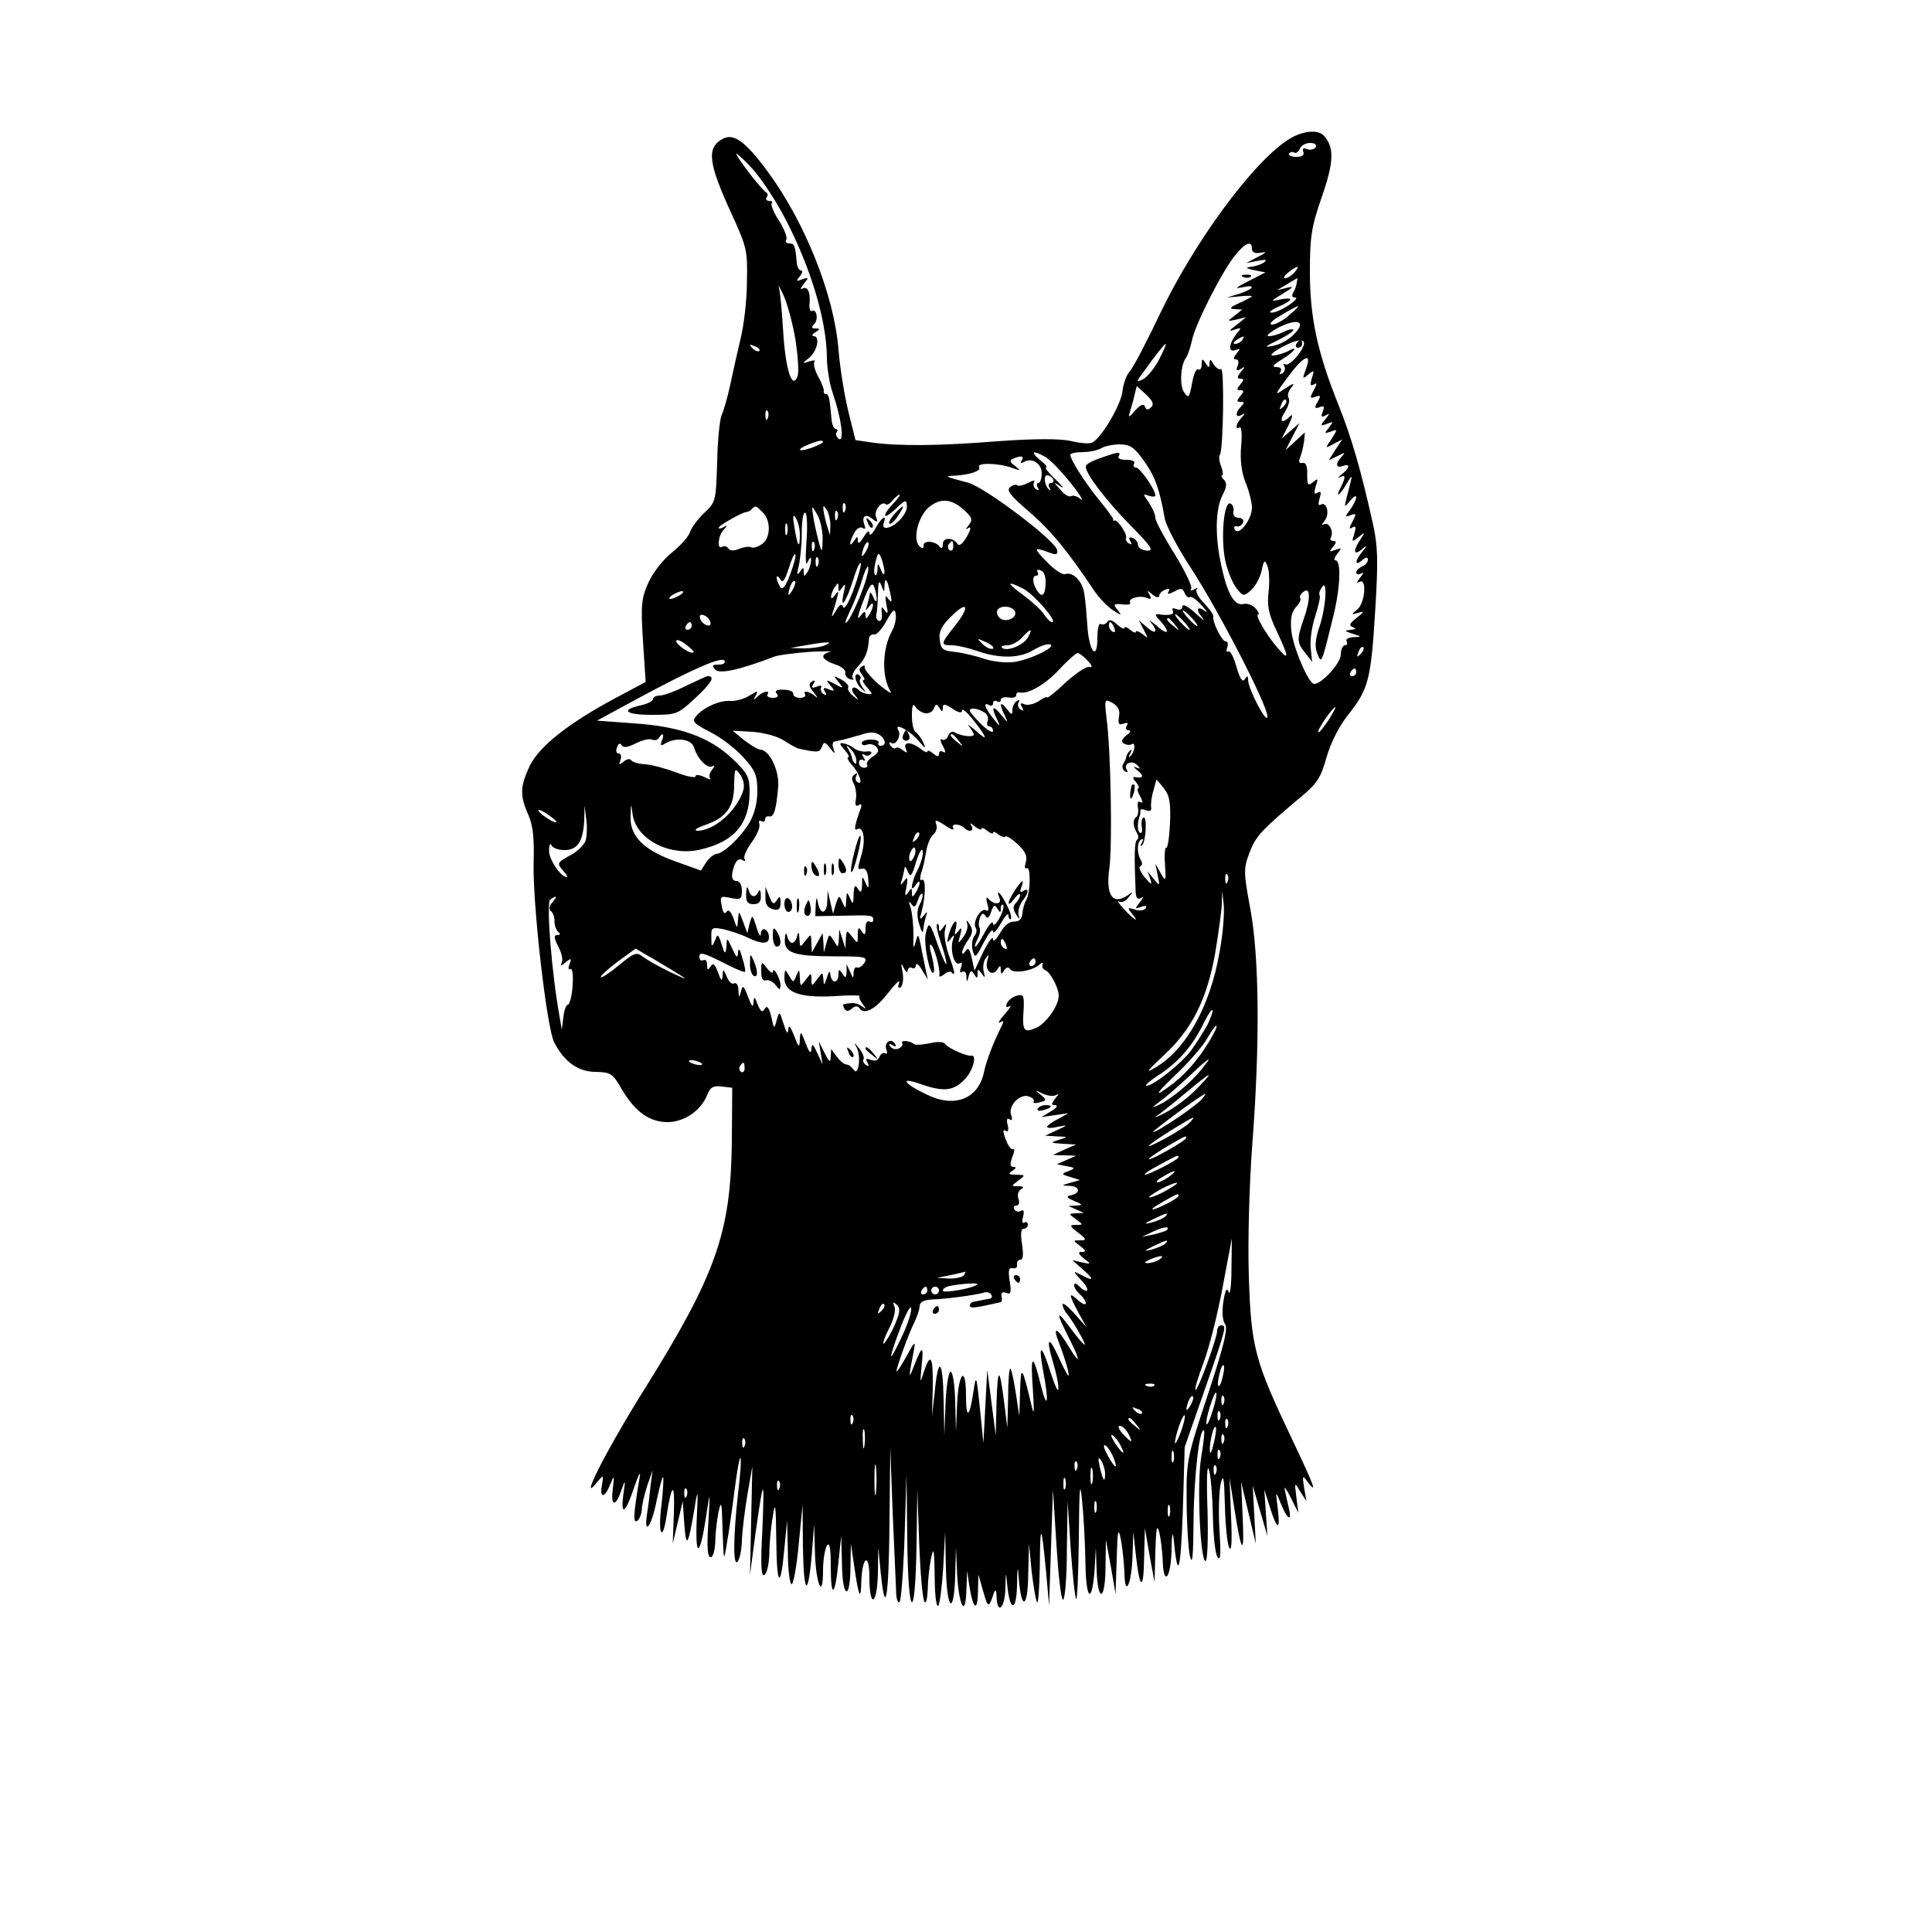 <?xml version="1.0" standalone="no"?>
<!DOCTYPE svg PUBLIC "-//W3C//DTD SVG 20010904//EN"
 "http://www.w3.org/TR/2001/REC-SVG-20010904/DTD/svg10.dtd">
<svg version="1.0" xmlns="http://www.w3.org/2000/svg"
 width="500pt" height="500pt" viewBox="0 0 500 500"
 preserveAspectRatio="xMidYMid meet">

<g transform="translate(0,500) scale(0.1,-0.1)"
fill="#000000" stroke="none">
<path d="M3330 4636 c-92 -62 -239 -263 -327 -446 -35 -74 -71 -143 -80 -152
-8 -9 -16 -32 -18 -50 -3 -35 -57 -126 -80 -134 -6 -3 -31 -1 -55 5 -28 6 -93
6 -189 -1 -151 -12 -256 -13 -326 -3 l-41 6 -18 72 c-10 40 -22 113 -26 162
-11 141 -87 331 -184 462 -56 76 -87 99 -115 84 -43 -23 -39 -61 23 -196 39
-85 41 -95 39 -175 0 -47 -8 -112 -16 -145 -8 -33 -20 -87 -27 -120 -7 -33
-17 -68 -22 -78 -5 -10 -11 -65 -12 -123 -3 -100 -4 -104 -33 -131 -17 -16
-33 -38 -37 -49 -3 -12 -25 -36 -47 -54 -23 -18 -50 -53 -61 -78 -18 -40 -20
-58 -14 -151 l7 -106 -79 -42 c-121 -65 -196 -124 -221 -175 -25 -53 -26 -77
-4 -126 12 -27 16 -61 14 -122 -3 -109 34 -430 53 -467 26 -51 62 -77 108 -77
38 -1 44 -4 67 -45 36 -60 73 -86 122 -85 43 2 84 31 100 72 7 18 15 23 37 20
l27 -3 -1 -140 c-3 -235 -40 -342 -226 -640 -99 -158 -174 -306 -122 -240 16
19 16 19 12 -8 -7 -35 7 -35 21 1 11 26 11 25 7 -11 -6 -46 7 -48 22 -4 11 30
11 30 5 -13 -7 -56 6 -46 29 23 10 29 16 41 14 27 -17 -99 -18 -123 -7 -116 6
4 11 17 12 29 0 12 7 40 14 62 l14 40 -5 -37 c-2 -21 -6 -54 -9 -73 -10 -63
11 -37 24 30 8 37 15 64 17 62 2 -2 0 -34 -4 -71 -10 -75 2 -101 13 -30 13 86
22 91 19 9 l-3 -80 13 55 13 55 4 -60 c5 -65 10 -56 27 45 8 50 9 46 5 -35 -4
-101 9 -94 25 15 10 64 10 63 5 -23 -4 -61 -2 -87 6 -87 6 0 11 16 12 38 0 20
4 55 8 77 8 35 9 29 11 -45 3 -82 3 -84 11 -35 5 28 14 90 20 138 6 48 13 86
15 84 3 -2 0 -44 -6 -93 -13 -116 -13 -194 0 -174 5 8 10 33 10 55 1 22 7 74
14 115 l13 75 -3 -140 -3 -140 14 105 c21 150 24 152 18 11 -5 -92 -3 -122 5
-117 7 4 12 28 13 54 0 26 4 70 9 97 6 42 8 32 9 -59 1 -122 11 -133 21 -23
l7 72 2 -82 c0 -46 5 -83 10 -83 4 0 13 46 18 103 l10 102 1 -109 c2 -124 13
-133 23 -18 l6 77 2 -70 c2 -84 21 -128 21 -50 0 28 5 57 10 65 7 10 10 -6 10
-54 0 -85 11 -79 20 12 l7 67 2 -72 c1 -89 21 -98 22 -10 l1 62 9 -60 c11 -77
17 -90 18 -40 2 67 21 79 21 13 0 -82 20 -73 22 10 l1 67 6 -62 c12 -122 21
-73 23 123 l2 199 6 -165 c4 -91 8 -183 9 -204 0 -22 4 -36 9 -32 4 4 10 80
13 169 l5 162 2 -168 c2 -210 21 -221 24 -14 l2 142 5 -142 c3 -78 9 -145 14
-149 4 -4 7 10 8 32 0 21 4 57 8 79 7 34 9 28 10 -44 0 -46 4 -81 9 -77 4 4
10 49 13 99 l5 92 2 -92 c2 -111 21 -127 24 -20 l2 72 3 -70 c5 -83 22 -113
24 -40 l2 50 6 -42 c10 -59 21 -65 22 -12 l1 44 13 -45 c12 -43 14 -43 28 0 3
8 6 3 6 -12 2 -48 21 -31 23 20 1 47 1 47 5 7 7 -66 23 -66 25 0 1 54 2 56 5
15 7 -80 23 -70 24 15 l2 80 7 -73 c5 -40 11 -76 14 -79 3 -4 6 38 7 93 1 116
4 113 16 -11 l8 -90 5 150 5 150 9 -142 c5 -79 12 -143 17 -143 5 0 10 57 10
128 l2 127 8 -124 c5 -68 11 -126 14 -129 3 -3 6 69 7 159 1 128 3 150 8 99 4
-36 8 -108 9 -160 1 -102 17 -116 24 -20 l3 55 2 -57 c3 -86 22 -83 23 4 l1
73 13 -70 12 -70 3 90 c2 77 4 84 11 50 4 -22 8 -60 9 -85 1 -68 19 -29 21 45
l2 60 7 -63 c10 -88 20 -89 21 -1 l2 74 12 -70 13 -70 2 80 c2 60 4 72 10 50
4 -16 8 -49 9 -72 2 -70 21 -49 23 25 0 37 3 51 5 32 11 -112 18 -93 24 65 l5
170 52 149 c56 161 57 166 42 166 -5 0 -10 -6 -10 -14 0 -19 -51 -158 -56
-153 -3 2 7 34 21 71 14 37 36 124 49 194 l24 127 -1 -79 c0 -43 -4 -70 -7
-60 -5 13 -9 6 -14 -25 -4 -27 -2 -48 4 -57 9 -10 -2 -55 -44 -183 -54 -162
-56 -173 -55 -273 0 -56 4 -121 8 -143 7 -30 9 -6 10 92 1 116 16 242 27 231
2 -3 -1 -32 -7 -67 -12 -67 -3 -271 11 -271 5 0 7 60 5 132 -3 83 -1 122 4
103 5 -16 9 -70 10 -120 1 -49 6 -97 12 -105 8 -11 9 8 5 70 -3 47 -1 101 3
120 7 28 9 18 11 -55 1 -49 6 -99 11 -110 6 -13 8 13 5 80 l-4 100 13 -82 c18
-116 26 -122 21 -18 l-4 90 19 -80 19 -80 -4 75 -4 75 19 -65 19 -65 -4 60 -4
60 14 -44 c19 -62 28 -64 21 -6 -6 47 -6 48 6 18 17 -43 31 -55 23 -18 -4 17
-9 39 -11 50 -3 11 4 2 15 -20 l20 -40 -5 40 c-5 40 -5 40 10 15 l16 -25 -6
35 c-5 32 -4 33 9 15 26 -34 18 -12 -40 110 -97 204 -106 237 -112 420 -3 94
1 236 9 345 20 261 18 481 -5 607 -18 97 -18 105 -2 147 16 43 32 59 138 148
36 30 47 47 61 98 11 38 32 80 56 110 53 67 59 91 70 270 8 128 7 167 -6 225
-31 139 -55 222 -89 307 -55 137 -74 227 -74 345 0 91 4 116 31 194 31 89 32
126 7 156 -16 20 -60 15 -98 -11z m75 -17 c-4 -6 -14 -8 -22 -5 -10 4 -13 2
-10 -7 3 -8 -3 -13 -18 -13 -13 0 -21 4 -19 8 3 5 9 6 14 3 4 -3 10 2 14 10 3
8 15 15 26 15 13 0 18 -4 15 -11z m-1377 -177 c69 -130 111 -269 112 -367 0
-27 7 -69 15 -92 22 -63 31 -128 16 -119 -6 4 -9 12 -6 17 4 5 2 9 -2 9 -5 0
-10 11 -11 25 -5 56 -7 65 -14 65 -4 0 -7 3 -6 8 1 4 -5 21 -15 38 -9 17 -13
35 -9 38 3 4 -2 4 -13 1 -20 -7 -20 -6 -1 9 21 17 29 56 12 56 -6 0 -4 5 4 10
13 8 13 10 0 10 -10 0 -11 3 -3 11 12 12 6 42 -6 34 -4 -2 -7 6 -6 18 3 31 -5
48 -19 40 -6 -4 -4 2 4 12 14 17 13 18 -4 12 -16 -6 -17 -5 -6 8 7 8 8 15 3
15 -5 0 -10 9 -11 20 -4 45 -6 50 -19 50 -8 0 -12 4 -8 10 3 5 -5 27 -19 49
-14 21 -22 42 -19 45 4 3 1 6 -6 6 -7 0 -10 4 -7 9 4 5 3 11 -1 13 -9 4 -66
76 -77 98 -4 8 12 -6 36 -31 24 -25 62 -82 86 -127z m1212 -86 c0 -9 8 -13 23
-10 17 3 15 1 -8 -11 l-30 -16 30 6 c22 4 26 3 15 -5 -8 -5 -24 -10 -35 -11
-13 -1 -9 -4 10 -8 l30 -6 -45 -23 c-30 -15 -36 -20 -17 -16 38 9 34 -3 -5
-16 l-33 -10 33 3 c17 2 32 2 32 0 0 -1 -15 -9 -32 -17 -25 -11 -28 -15 -13
-16 l20 -1 -20 -16 c-20 -15 -19 -15 5 -10 l25 6 -25 -20 c-20 -15 -21 -18 -5
-12 18 6 19 5 5 -11 -20 -26 -22 -49 -3 -42 13 5 14 4 3 -9 -8 -10 -9 -15 -2
-15 7 0 9 -7 5 -17 -5 -12 -3 -14 8 -8 12 8 12 6 0 -8 -10 -13 -10 -17 -1 -17
10 0 10 -3 0 -15 -10 -12 -10 -15 0 -15 10 0 10 -3 0 -15 -10 -12 -10 -15 1
-15 10 0 10 -3 1 -12 -16 -16 -15 -31 1 -22 10 6 10 4 0 -7 -14 -15 -18 -33
-5 -25 5 3 7 -19 4 -49 -3 -36 1 -68 12 -95 9 -22 16 -51 16 -64 0 -30 -34
-74 -44 -57 -4 7 -2 10 5 9 6 -2 14 3 16 10 3 6 -3 12 -12 12 -9 0 -15 7 -13
16 2 10 -2 19 -8 21 -17 6 -25 -91 -13 -148 6 -27 19 -59 29 -71 17 -22 19
-22 38 -5 11 10 23 32 27 50 6 28 8 30 15 12 5 -11 6 -41 3 -67 -4 -37 0 -57
21 -101 33 -70 33 -80 1 -42 -30 35 -58 85 -49 85 4 0 1 7 -7 16 -7 8 -21 13
-30 11 -24 -6 -42 24 -58 98 -17 76 -16 147 3 184 11 21 12 31 3 40 -6 6 -8
11 -4 11 3 0 2 11 -3 24 -5 13 -6 26 -3 29 9 10 12 227 3 222 -5 -3 -13 3 -19
12 -8 14 -10 15 -11 3 0 -13 -1 -13 -10 0 -8 13 -10 12 -10 -3 0 -10 -4 -16
-9 -13 -5 4 -12 -13 -16 -36 -7 -37 -9 -40 -20 -24 -13 17 -10 72 5 91 4 6 11
26 15 45 9 43 80 182 113 221 26 32 42 37 42 15z m110 -61 c-7 -8 -18 -15 -24
-15 -6 0 -2 7 8 15 25 19 32 19 16 0z m6 -27 c-1 -7 -5 -19 -9 -25 -5 -8 -3
-13 5 -13 7 0 0 -9 -17 -20 -16 -11 -37 -20 -45 -19 -8 0 0 7 18 15 39 17 42
26 5 19 -26 -6 -26 -5 7 15 28 17 30 20 10 15 l-25 -6 25 15 c14 9 26 15 27
16 1 0 0 -6 -1 -12z m-1297 -149 c6 -41 9 -83 5 -93 -14 -36 -31 18 -37 114
-3 52 -8 104 -11 115 -4 11 2 2 12 -20 10 -22 24 -74 31 -116z m1278 66 c-15
-14 -36 -25 -45 -25 -10 0 0 11 23 24 52 31 57 31 22 1z m10 -52 c-12 -12 -35
-25 -52 -28 -25 -5 -22 -2 13 15 24 12 42 24 39 27 -3 2 -14 0 -25 -6 -12 -6
-29 -11 -38 -11 -10 0 2 10 26 23 51 25 72 14 37 -20z m-132 -13 c-3 -5 -12
-10 -18 -10 -7 0 -6 4 3 10 19 12 23 12 15 0z m144 -39 c-12 -16 -27 -27 -32
-24 -6 3 -7 1 -3 -5 3 -6 1 -14 -5 -18 -8 -4 -9 -3 -5 4 4 8 0 12 -11 12 -13
0 -8 6 15 20 34 21 45 38 13 20 -11 -5 -28 -10 -37 -10 -10 0 2 10 26 23 55
28 70 19 39 -22z m-1394 11 c-3 -3 -11 0 -18 7 -9 10 -8 11 6 5 10 -3 15 -9
12 -12z m1035 -22 c-11 -21 -29 -44 -41 -51 -20 -10 -20 -9 3 22 29 41 52 69
55 69 2 0 -6 -18 -17 -40z m379 -27 c-9 -24 -8 -25 7 -12 15 12 16 11 9 -10
-5 -17 -4 -21 5 -16 9 6 9 2 0 -15 -11 -20 -10 -22 4 -17 14 5 15 3 6 -13 -9
-16 -8 -18 5 -14 11 5 14 2 8 -12 -5 -13 -3 -15 8 -9 11 7 11 5 -1 -10 -14
-17 -13 -18 4 -12 17 7 17 6 5 -10 -12 -15 -12 -16 5 -10 18 7 18 6 2 -19 -17
-25 -17 -25 5 -13 l23 12 -18 -27 -17 -27 23 11 c19 10 21 10 11 -1 -18 -18
-16 -32 2 -25 20 7 19 -4 -2 -21 -10 -8 -12 -12 -5 -8 15 8 15 0 2 -26 -16
-30 -3 -22 15 9 17 28 17 29 -1 -40 -5 -22 -5 -22 10 -4 21 25 21 7 1 -22 -15
-20 -15 -21 1 -15 14 5 15 3 4 -17 -9 -17 -9 -21 0 -15 9 5 10 1 5 -16 -7 -22
-7 -23 11 -9 18 15 18 14 1 -12 -18 -29 -11 -37 13 -15 8 6 7 3 -3 -9 -21 -25
-22 -41 -2 -24 11 9 15 9 15 1 0 -6 -7 -14 -15 -17 -8 -4 -15 -10 -15 -16 0
-5 6 -6 13 -2 7 5 6 0 -3 -11 -9 -11 -10 -16 -2 -11 20 12 15 -54 -5 -71 -17
-14 -17 -14 2 -9 17 5 16 3 -4 -13 -18 -14 -21 -20 -10 -24 10 -4 8 -6 -6 -7
-17 -2 -16 -3 5 -10 25 -8 25 -8 2 -9 -13 -1 -20 -5 -17 -11 3 -5 1 -10 -4
-10 -6 0 -11 -11 -11 -24 0 -22 -49 -76 -69 -76 -14 0 -54 93 -59 137 -3 32 0
48 12 62 9 9 14 20 11 23 -3 3 0 10 8 16 19 16 19 -19 1 -70 -18 -52 -18 -61
4 -88 l18 -23 -4 36 c-2 20 3 57 12 83 8 26 14 50 11 53 -2 4 0 13 6 21 15 25
11 -51 -6 -101 -11 -32 -13 -53 -6 -70 11 -28 11 -28 39 86 21 80 24 155 8
155 -5 0 -2 8 5 17 12 15 12 16 -5 10 -16 -6 -17 -5 -6 8 9 11 9 15 1 15 -7 0
-10 4 -7 9 9 15 -5 42 -18 34 -7 -4 -6 -1 2 9 14 17 6 51 -10 42 -6 -4 -7 2
-3 16 5 16 4 20 -5 15 -9 -6 -10 -1 -5 16 7 21 6 22 -7 11 -13 -10 -15 -8 -15
20 1 22 -4 32 -12 30 -9 -2 -11 3 -6 15 4 10 8 28 10 41 l2 23 -25 -23 -25
-23 18 35 18 35 -23 -20 -23 -20 18 35 c10 21 12 30 4 23 -22 -22 -30 -14 -13
12 8 13 13 29 9 35 -4 6 -1 18 7 27 10 13 6 12 -17 -3 -28 -19 -28 -18 10 33
40 54 62 62 44 16z m-400 -97 c-8 -8 -13 -7 -16 2 -3 8 -11 5 -25 -10 -16 -19
-19 -20 -14 -5 3 11 9 30 12 44 l6 24 24 -22 c18 -17 21 -26 13 -33z m342 1
c-10 -9 -11 -8 -5 6 3 10 9 15 12 12 3 -3 0 -11 -7 -18z m-1334 -29 c-3 -8 -6
-5 -6 6 -1 11 2 17 5 13 3 -3 4 -12 1 -19z m143 -62 c0 -2 -13 -9 -30 -15 -35
-12 -41 -5 -7 9 25 10 37 12 37 6z m830 -48 c29 -40 41 -74 54 -148 3 -20 34
-78 68 -130 74 -114 198 -355 198 -384 0 -24 -49 69 -50 94 0 12 -2 12 -9 2
-5 -9 -12 1 -21 32 -7 25 -16 43 -21 40 -5 -3 -6 2 -3 10 3 9 2 16 -4 16 -10
0 -36 53 -32 66 1 3 -10 18 -24 33 -15 15 -23 31 -19 36 5 4 2 5 -6 0 -9 -5
-12 -4 -8 2 3 5 -16 45 -43 89 -27 43 -50 86 -50 94 0 9 -8 26 -17 40 -16 22
-16 23 0 17 9 -3 17 -3 17 1 0 15 -40 72 -50 72 -6 0 -8 5 -5 10 4 6 -5 10
-20 10 -17 0 -24 4 -19 11 4 8 -1 9 -17 4 -51 -16 -69 -25 -69 -33 0 -19 54
-89 117 -153 54 -55 60 -65 41 -64 -13 1 -23 8 -23 15 0 7 -6 15 -14 18 -9 3
-11 0 -6 -8 5 -9 4 -11 -4 -6 -6 4 -9 10 -7 14 5 8 -22 48 -29 45 -3 -2 -5 0
-4 3 0 3 -15 24 -34 47 -37 45 -77 107 -77 120 0 4 15 7 33 7 17 0 39 5 47 10
8 5 30 10 47 10 27 0 38 -7 63 -42z m-254 9 c12 -7 41 -37 65 -67 24 -30 35
-49 26 -42 -9 8 -20 11 -25 8 -5 -3 -18 4 -28 17 -19 21 -19 21 1 8 11 -7 5 0
-13 18 -18 17 -29 31 -25 31 5 1 -3 10 -16 20 -26 22 -18 26 15 7z m-62 -9
c-4 -7 -3 -8 5 -4 21 13 47 -3 47 -29 0 -14 -4 -25 -9 -25 -4 0 -5 -5 -1 -12
4 -7 3 -8 -5 -4 -6 4 -8 12 -5 18 4 6 -3 5 -16 -2 -12 -6 -24 -9 -27 -6 -4 3
-12 1 -19 -5 -10 -8 1 -22 49 -63 56 -48 101 -103 169 -205 13 -19 34 -41 48
-50 23 -15 24 -15 12 1 -12 14 -10 16 12 14 14 -2 23 0 21 4 -7 11 22 20 42
13 12 -5 14 -3 8 8 -8 12 -6 12 8 0 9 -7 17 -9 17 -3 0 5 7 13 16 16 9 4 13 2
8 -5 -4 -8 0 -7 15 0 17 10 22 9 27 -4 3 -8 9 -13 14 -10 4 2 18 -8 31 -23 13
-14 16 -20 7 -13 -21 15 -24 2 -5 -19 6 -8 -3 -2 -20 14 -19 17 -33 24 -33 17
0 -8 -6 -11 -16 -7 -8 3 -12 2 -9 -4 6 -10 -8 -14 -35 -10 -12 2 -12 -2 3 -17
27 -31 20 -39 -10 -12 -16 13 -22 17 -15 9 20 -24 14 -34 -9 -14 l-22 19 13
-25 c12 -23 12 -24 -3 -11 -10 7 -17 10 -17 6 0 -4 -7 -2 -15 5 -8 7 -15 9
-15 5 0 -5 -9 0 -19 9 -13 12 -21 14 -26 6 -3 -5 -11 -8 -16 -5 -5 4 -9 -13
-9 -36 0 -62 -22 -35 -26 33 -2 29 -5 66 -8 82 -4 31 -30 58 -50 50 -6 -2 -27
11 -46 31 -36 37 -36 40 3 26 20 -8 25 -7 23 5 -4 25 -187 163 -231 175 -58
15 -63 17 -35 18 39 2 70 12 64 22 -7 12 48 11 83 -1 25 -9 26 -9 10 4 -14 10
-15 15 -5 19 22 9 29 7 22 -5z m81 -48 c3 -5 1 -10 -5 -10 -6 0 -8 -6 -4 -12
4 -7 3 -9 -1 -5 -12 10 -15 37 -5 37 5 0 12 -4 15 -10z m-413 -63 c-32 -34
-27 -45 6 -14 25 24 28 25 29 8 2 -20 -29 -54 -52 -57 -8 -1 -11 4 -8 12 9 25
-6 15 -21 -13 -9 -16 -16 -21 -16 -13 0 9 -6 5 -15 -10 -9 -15 -14 -19 -15
-10 0 13 -1 13 -10 0 -13 -20 -13 -4 1 21 5 11 15 16 21 13 7 -5 9 -2 5 8 -8
22 3 30 21 15 13 -10 15 -9 9 5 -6 16 15 43 25 33 3 -3 11 1 18 10 7 8 15 15
18 15 3 0 -4 -10 -16 -23z m184 -18 c20 -18 22 -25 11 -38 -9 -12 -9 -13 0 -7
7 4 5 -6 -5 -23 -10 -18 -19 -25 -24 -19 -11 18 -38 18 -38 0 0 -10 -3 -13 -8
-7 -11 15 -42 18 -42 3 0 -9 -3 -9 -11 -1 -18 18 -2 80 27 102 29 23 58 20 90
-10z m-309 -1 c-3 -8 -6 -5 -6 6 -1 11 2 17 5 13 3 -3 4 -12 1 -19z m-213 -4
c23 -23 20 -71 -5 -84 -11 -7 -23 -9 -26 -6 -3 2 -16 1 -29 -4 -14 -6 -26 -6
-29 1 -4 5 -11 7 -16 4 -14 -9 -11 29 4 44 10 11 10 13 0 7 -7 -4 -13 -5 -13
-2 0 6 60 40 72 41 3 0 10 3 14 8 10 9 10 9 28 -9z m155 -69 c-1 -34 -2 -36
-8 -15 -4 14 -11 43 -15 65 -6 39 -6 39 8 15 9 -14 15 -43 15 -65z m20 35 l-1
-25 -8 25 c-4 14 -8 32 -9 40 -1 13 0 13 9 0 5 -8 9 -26 9 -40z m-62 -44 c-3
-42 -2 -63 3 -51 6 13 9 15 9 5 0 -8 -4 -22 -9 -30 -9 -13 -10 -13 -10 0 0 13
-1 13 -10 0 -8 -11 -8 -6 -3 15 4 17 8 55 8 87 0 31 4 54 9 51 5 -3 6 -38 3
-77z m80 62 c-3 -8 -6 -5 -6 6 -1 11 2 17 5 13 3 -3 4 -12 1 -19z m-97 -42 c0
-39 -6 -31 -14 19 -5 29 -4 36 3 25 6 -8 11 -28 11 -44z m-33 2 c-3 -7 -5 -2
-5 12 0 14 2 19 5 13 2 -7 2 -19 0 -25z m70 -40 c-3 -8 -6 -5 -6 6 -1 11 2 17
5 13 3 -3 4 -12 1 -19z m134 -5 c-12 -20 -14 -14 -5 12 4 9 9 14 11 11 3 -2 0
-13 -6 -23z m226 12 c0 -8 -4 -12 -9 -9 -5 3 -6 10 -3 15 9 13 12 11 12 -6z
m-422 -71 c-12 -33 -20 -42 -26 -33 -5 8 -9 19 -9 24 0 6 4 4 9 -4 7 -11 12
-3 22 27 7 23 14 40 17 37 3 -2 -3 -25 -13 -51z m244 6 c0 -9 -4 -8 -9 5 -8
19 -9 19 -9 1 -1 -11 -3 -17 -6 -14 -4 3 -3 18 1 34 6 25 8 26 15 9 4 -11 8
-27 8 -35z m-172 18 c-3 -8 -6 -5 -6 6 -1 11 2 17 5 13 3 -3 4 -12 1 -19z m92
-64 c-12 -33 -24 -53 -27 -45 -3 10 -9 7 -19 -10 -10 -17 -12 -18 -8 -4 4 11
9 29 12 40 4 16 3 17 -6 5 -13 -19 -14 -1 -1 20 9 13 10 13 10 0 0 -13 1 -13
10 0 8 11 9 8 4 -12 -11 -49 4 -30 23 28 9 31 19 52 21 46 1 -5 -7 -36 -19
-68z m21 -6 c-11 -30 -27 -63 -35 -74 -11 -12 -9 -5 3 21 11 22 26 60 33 84 7
24 15 39 16 34 2 -6 -5 -35 -17 -65z m476 21 c-1 -31 -10 -37 -23 -16 -11 18
-12 37 -2 37 6 0 7 4 4 10 -3 5 0 7 8 4 9 -3 14 -17 13 -35z m-655 -16 c-12
-20 -14 -14 -5 12 4 9 9 14 11 11 3 -2 0 -13 -6 -23z m218 -23 c0 -9 -4 -8 -9
5 -5 11 -9 15 -9 8 -1 -6 -4 -20 -7 -30 -5 -15 -4 -15 5 -3 13 19 14 1 1 -20
-8 -13 -10 -13 -10 -1 0 11 -4 9 -15 -5 -8 -11 -5 4 8 38 16 42 24 53 29 40 4
-9 7 -24 7 -32z m20 34 c1 25 7 18 15 -19 5 -23 4 -27 -5 -15 -8 12 -9 8 -5
-15 5 -22 4 -26 -4 -15 -8 12 -10 11 -8 -7 2 -12 -1 -21 -7 -20 -5 1 -9 9 -7
17 2 8 4 33 4 55 1 30 3 35 9 20 7 -19 8 -19 8 -1z m360 -8 c28 -15 89 -86 74
-86 -5 0 -14 9 -21 20 -7 11 -31 33 -54 50 -44 32 -44 39 1 16z m-889 -16 c-8
-5 -19 -10 -25 -10 -5 0 -3 5 5 10 8 5 20 10 25 10 6 0 3 -5 -5 -10z m711 -80
c-37 -47 -38 -50 -7 -50 13 0 43 -7 66 -15 57 -20 109 -19 145 3 17 10 36 17
43 14 17 -5 -48 -38 -92 -45 -20 -3 -55 0 -79 8 -23 8 -58 16 -77 18 -30 3
-35 7 -38 31 -3 21 5 37 30 61 43 43 49 25 9 -25z m-162 -12 c-26 -46 -28
-119 -4 -158 5 -8 -9 1 -31 19 -21 19 -38 39 -36 44 1 5 -2 6 -8 2 -8 -5 -7
-11 1 -21 6 -8 8 -14 4 -14 -5 0 0 -9 9 -19 15 -17 15 -19 2 -17 -8 1 -19 5
-22 9 -15 15 -26 6 -13 -10 13 -16 12 -17 -3 -4 -10 7 -15 17 -13 22 3 4 -5
13 -17 20 -22 12 -22 11 -8 -6 14 -17 14 -18 -10 -5 -23 12 -24 12 -11 -4 12
-14 12 -16 -4 -10 -14 6 -16 4 -10 -6 5 -9 4 -11 -4 -6 -6 4 -9 12 -6 17 3 5
-2 6 -11 2 -13 -5 -15 -3 -9 7 6 9 4 11 -4 6 -9 -6 -8 -13 6 -29 9 -12 11 -16
3 -9 -15 13 -34 17 -26 4 2 -4 -4 -8 -14 -8 -10 0 -18 5 -17 10 1 6 -10 11
-25 11 -18 1 -24 -3 -18 -10 6 -7 2 -11 -10 -11 -10 0 -16 4 -14 8 8 13 -11 9
-25 -4 -11 -11 -12 -10 -5 2 7 13 5 13 -16 0 -14 -9 -36 -15 -50 -14 -28 2
-70 -17 -89 -40 -11 -13 -5 -19 36 -40 27 -13 66 -43 86 -65 32 -35 37 -48 37
-89 0 -30 -8 -60 -21 -82 -23 -38 -67 -79 -85 -80 -6 0 -18 -10 -26 -21 l-14
-22 -64 23 c-83 29 -121 66 -118 118 1 35 1 35 5 6 8 -65 94 -111 174 -93 89
20 129 67 129 150 0 37 -5 48 -44 85 -59 56 -135 84 -256 92 l-95 7 105 57
c141 76 218 110 225 98 3 -6 -3 -10 -15 -10 -17 0 -18 -3 -9 -13 12 -12 62 -1
154 34 11 4 52 9 90 12 39 2 62 2 53 0 -27 -7 -22 -20 12 -32 17 -5 29 -15 28
-22 -2 -6 4 -14 12 -17 8 -2 12 -1 7 3 -4 5 2 18 14 31 19 20 26 39 28 72 1 6
6 11 13 10 6 -2 21 14 32 35 17 30 22 33 24 18 2 -11 -2 -30 -9 -43z m317 51
c8 -14 -14 -29 -33 -22 -7 3 -13 11 -13 19 0 17 36 19 46 3z m459 -19 c10 -11
16 -20 13 -20 -3 0 -13 9 -23 20 -10 11 -16 20 -13 20 3 0 13 -9 23 -20z
m-1247 -9 c3 -8 -1 -12 -9 -9 -7 2 -15 10 -17 17 -3 8 1 12 9 9 7 -2 15 -10
17 -17z m1227 -1 c10 -11 16 -20 13 -20 -3 0 -13 9 -23 20 -10 11 -16 20 -13
20 3 0 13 -9 23 -20z m-24 -7 c13 -16 12 -17 -3 -4 -17 13 -22 21 -14 21 2 0
10 -8 17 -17z m-1251 -3 c0 -5 -5 -10 -11 -10 -5 0 -7 5 -4 10 3 6 8 10 11 10
2 0 4 -4 4 -10z m1094 -6 c3 -8 2 -12 -4 -9 -6 3 -10 10 -10 16 0 14 7 11 14
-7z m-224 -24 c-11 -20 -56 -38 -67 -26 -4 3 3 6 14 6 11 0 28 9 38 20 23 25
29 25 15 0z m-865 -38 c-6 -7 -45 19 -45 29 0 5 11 2 24 -8 13 -10 23 -19 21
-21z m774 9 c-6 -2 -18 4 -27 13 -15 15 -15 15 10 4 15 -7 23 -15 17 -17z
m-434 9 c-11 -5 -36 -8 -55 -8 l-35 1 40 7 c57 10 74 10 50 0z m1386 -23 c-10
-9 -11 -8 -5 6 3 10 9 15 12 12 3 -3 0 -11 -7 -18z m-707 -16 c14 -15 14 -19
3 -17 -8 0 -35 -18 -61 -42 -25 -24 -46 -40 -46 -37 0 3 -10 -1 -21 -9 -12 -8
-28 -12 -37 -9 -11 5 -13 3 -7 -7 5 -9 4 -11 -4 -6 -6 4 -8 12 -5 18 4 7 2 8
-4 4 -7 -4 -12 -15 -12 -24 0 -13 -2 -13 -15 4 -17 22 -20 12 -4 -19 9 -19 7
-18 -10 3 -22 27 -27 21 -10 -13 9 -19 7 -18 -10 3 -22 27 -28 45 -11 35 6 -3
10 -1 10 5 0 6 5 8 10 5 6 -3 10 -2 10 4 0 5 9 8 20 6 11 -2 20 0 20 6 0 5 3
8 8 7 23 -5 65 19 102 58 22 24 45 44 49 44 4 0 16 -9 25 -19z m696 -31 c0 -5
-5 -10 -11 -10 -5 0 -7 5 -4 10 3 6 8 10 11 10 2 0 4 -4 4 -10z m-614 -115
c-3 -18 -1 -22 11 -18 11 4 14 2 9 -5 -4 -7 -2 -12 5 -12 7 0 5 -6 -6 -13 -12
-10 -14 -16 -7 -21 7 -4 16 -5 21 -2 11 7 8 -21 -4 -31 -4 -5 -5 -1 0 7 5 9 5
12 -1 7 -5 -5 -9 -12 -9 -15 0 -4 -4 -12 -8 -19 -4 -6 -2 -15 4 -19 7 -4 9 -3
5 4 -10 16 14 26 27 12 9 -10 9 -11 -3 -6 -8 4 -6 0 4 -8 18 -15 15 -21 -8
-17 -5 1 -4 -5 4 -13 7 -9 9 -16 6 -16 -4 0 -2 -10 5 -21 7 -14 7 -19 1 -15
-7 4 -9 -1 -7 -14 2 -11 0 -22 -5 -25 -9 -6 -8 -24 3 -42 4 -6 4 -14 0 -16 -7
-5 -8 -36 -4 -135 1 -16 5 -21 14 -16 7 5 6 0 -3 -11 -14 -17 -13 -18 3 -12
11 4 16 3 12 -4 -4 -5 -16 -7 -28 -3 -19 6 -20 5 -8 -10 22 -26 7 -18 -20 11
-13 14 -19 23 -13 20 7 -4 18 1 25 11 12 15 12 16 -1 6 -40 -28 -59 -2 -49 69
8 57 4 302 -7 386 -6 52 -6 53 15 42 15 -9 20 -19 17 -36z m-501 9 c9 -1 19 4
22 13 5 12 7 12 14 1 7 -11 9 -11 9 1 0 10 5 10 25 -3 16 -11 25 -12 25 -5 0
7 14 -5 30 -26 37 -47 38 -56 3 -24 -16 13 -22 17 -15 9 6 -8 12 -17 12 -21 0
-8 -34 -4 -50 6 -6 3 -13 -1 -16 -9 -3 -9 -11 -13 -16 -10 -6 4 -5 -4 2 -16 8
-15 8 -20 1 -16 -6 4 -11 2 -11 -5 0 -8 -4 -8 -15 1 -8 7 -15 9 -15 5 0 -4 -7
-1 -16 6 -24 19 -47 21 -40 2 5 -12 4 -13 -7 -5 -8 7 -16 9 -19 6 -3 -3 -9 0
-14 7 -4 7 -3 10 3 6 12 -7 26 20 18 33 -13 22 29 0 51 -26 18 -21 22 -23 14
-7 -5 12 -15 25 -20 28 -6 3 -10 23 -10 43 0 26 3 33 9 23 5 -8 17 -16 26 -17z
m153 2 c7 -4 11 -14 8 -22 -3 -8 -1 -14 4 -14 6 0 10 -5 10 -12 0 -6 -13 1
-30 17 -16 16 -30 32 -30 36 0 9 20 6 38 -5z m890 -20 c-13 -19 -24 -33 -26
-31 -5 4 37 65 44 65 2 0 -6 -15 -18 -34z m-1410 -52 c15 -10 32 -19 37 -21
51 -11 56 -11 62 4 5 14 8 14 21 -3 13 -16 14 -17 9 -1 -4 9 -2 18 3 18 11 2
25 5 38 9 4 1 12 3 17 5 6 1 13 3 18 5 18 6 33 6 45 -3 15 -12 16 -27 1 -27
-5 0 -8 4 -5 8 2 4 -6 8 -20 8 -13 0 -24 -4 -24 -9 0 -5 6 -7 14 -4 8 3 19 0
25 -7 7 -8 4 -15 -10 -24 -11 -7 -18 -16 -15 -21 3 -4 -1 -8 -8 -8 -7 0 -13 6
-13 13 0 7 5 10 10 7 6 -4 7 -1 2 7 -5 8 -4 11 3 6 6 -3 13 -2 16 3 4 5 -2 8
-11 6 -10 -1 -24 2 -32 8 -7 6 -20 12 -28 13 -12 2 -11 -1 3 -17 9 -10 13 -19
9 -19 -4 0 0 -9 10 -20 20 -22 30 -54 14 -44 -5 3 -6 10 -3 16 4 7 2 8 -4 4
-8 -5 -9 -13 -2 -25 5 -10 7 -28 5 -40 -3 -14 0 -19 7 -15 7 5 9 2 6 -7 -16
-43 -19 -61 -10 -55 16 10 23 -26 12 -64 -12 -43 -12 -40 3 -38 7 2 13 -9 14
-27 2 -25 1 -27 -7 -10 -8 19 -9 18 -9 -5 -1 -20 -3 -22 -11 -10 -7 12 -10 8
-11 -15 0 -26 -2 -27 -9 -10 -8 18 -9 18 -10 -5 -1 -23 -2 -23 -10 -5 -8 19
-9 19 -17 -5 l-7 -25 -7 30 -7 30 -1 -27 c-1 -34 -18 -37 -24 -5 -4 18 -4 17
-6 -6 l-1 -28 63 1 c83 2 87 2 87 -11 0 -5 -4 -7 -10 -4 -6 3 -10 -4 -10 -17
0 -18 -2 -20 -10 -8 -8 12 -10 10 -10 -9 0 -24 0 -24 -15 -5 -14 18 -14 18
-16 -6 l-1 -25 -8 25 -8 25 -1 -25 c-2 -24 -2 -24 -13 -5 -12 19 -12 19 -19
-5 l-7 -25 -1 25 -2 25 -14 -25 -14 -25 -1 25 c-1 24 -1 24 -15 6 -15 -19 -15
-19 -16 5 -1 17 -3 19 -6 7 -2 -10 -8 -18 -13 -18 -5 0 -11 8 -13 18 -3 10 -5
7 -6 -10 -1 -35 24 -43 135 -43 74 0 80 -2 71 -17 -6 -9 -15 -14 -19 -12 -4 3
-8 -3 -9 -13 0 -16 -1 -16 -9 2 l-9 20 0 -20 c-1 -17 -3 -17 -11 -5 -8 13 -10
12 -10 -2 0 -10 -4 -18 -10 -18 -5 0 -10 8 -11 18 -1 11 -4 9 -9 -8 -7 -21 -8
-22 -9 -5 -2 20 -2 20 -16 1 -14 -19 -15 -19 -15 -1 0 18 -1 18 -15 -1 -14
-18 -14 -18 -15 6 -1 22 -2 23 -9 5 -8 -19 -8 -19 -19 0 -11 19 -11 18 -12 -6
0 -38 41 -52 130 -47 38 3 68 2 65 0 -3 -3 1 -12 8 -21 10 -13 10 -14 -3 -5
-13 9 -24 10 -46 5 -3 0 -2 -6 1 -11 5 -8 11 -8 20 0 8 7 15 7 19 1 12 -19 42
-3 75 40 19 24 31 36 28 26 -4 -11 -3 -16 4 -12 5 4 8 21 5 38 -5 25 -4 27 3
12 5 -11 10 -14 10 -7 1 7 6 10 11 7 6 -3 10 0 10 7 1 7 8 2 16 -12 l15 -25
-6 29 c-3 15 -9 42 -12 60 -7 31 -7 31 -14 6 -5 -18 -6 -13 -5 20 0 25 -3 56
-7 70 -6 17 -5 20 1 11 8 -11 11 -9 17 8 4 13 9 20 12 18 2 -3 0 -15 -6 -26
-8 -14 -9 -31 -2 -53 5 -18 10 -25 10 -16 1 9 4 25 7 35 5 15 4 16 -6 3 -10
-12 -11 -10 -5 10 11 41 11 89 1 83 -5 -4 -6 4 -2 18 5 13 10 38 13 56 3 18
11 37 18 43 8 6 11 18 8 27 -5 13 -1 12 23 -3 15 -11 25 -14 21 -7 -8 12 17
12 29 0 12 -12 26 -8 18 6 -5 8 -2 8 9 -2 9 -7 17 -10 17 -6 0 4 7 2 15 -5 8
-7 15 -9 15 -5 0 4 6 2 13 -4 8 -6 16 -9 19 -6 3 3 17 -6 32 -20 20 -19 25
-31 21 -46 -4 -12 -3 -19 2 -16 11 7 10 -63 -1 -82 -5 -8 -9 -23 -10 -35 -1
-14 -8 -21 -21 -21 -12 1 -27 -11 -37 -30 -10 -17 -18 -24 -18 -15 -1 8 -12
-7 -25 -33 l-23 -49 -7 32 c-5 24 -10 29 -16 19 -5 -8 -9 -9 -9 -4 0 6 7 21
16 33 12 17 12 26 4 39 -8 13 -10 13 -7 3 3 -9 -2 -25 -10 -35 -14 -19 -15
-19 -8 5 5 20 4 22 -5 10 -10 -12 -11 -11 -6 9 6 31 -10 14 -19 -19 -5 -20 -4
-22 5 -10 10 13 11 12 6 -3 -8 -26 4 -68 17 -60 6 4 8 0 4 -11 -4 -10 -3 -15
3 -11 6 3 11 -2 11 -12 1 -16 2 -16 6 1 4 15 7 16 14 5 7 -12 9 -12 9 1 0 13
1 13 11 0 8 -12 9 -11 5 5 -3 11 -1 27 5 35 8 12 9 10 4 -7 -7 -25 13 -42 26
-22 7 12 9 11 9 -1 0 -12 2 -12 9 -1 5 8 11 9 15 3 7 -12 54 -6 74 10 9 8 12
8 10 1 -2 -6 2 -12 7 -14 13 -4 35 -46 35 -66 0 -25 -32 -71 -58 -83 -32 -14
-37 -8 -33 45 2 39 0 43 -18 38 -11 -3 -22 -12 -25 -20 -4 -9 -2 -12 7 -7 6 4
1 -5 -13 -21 -14 -16 -19 -25 -12 -21 10 6 11 4 4 -10 -20 -39 -40 -90 -46
-121 -15 -67 -76 -91 -147 -56 -61 29 -72 47 -18 28 59 -21 86 -19 114 10 23
22 35 67 18 63 -12 -2 -60 20 -67 30 -3 6 -20 7 -40 2 -19 -4 -38 -5 -41 -2
-9 9 -36 11 -30 2 3 -4 -2 -10 -10 -14 -8 -3 -17 0 -21 6 -5 7 -2 8 6 3 9 -5
11 -4 6 4 -10 16 -29 3 -22 -16 3 -8 2 -12 -3 -9 -5 3 -11 -1 -15 -9 -3 -9
-12 -12 -22 -8 -13 5 -15 3 -9 -7 5 -9 4 -11 -4 -6 -6 4 -9 11 -6 15 2 5 -3
17 -11 27 -14 18 -15 18 -6 1 11 -24 3 -75 -9 -55 -5 7 -13 13 -18 13 -6 0
-17 9 -25 20 l-15 20 -1 -20 c-1 -16 -4 -14 -16 10 l-15 30 5 -30 5 -30 -14
30 c-11 24 -14 26 -15 10 -1 -14 -6 -9 -15 15 -12 32 -14 33 -15 10 -1 -23 -3
-22 -15 10 -10 25 -14 29 -15 15 -1 -13 -5 -8 -12 15 -11 34 -11 34 -18 10 -6
-24 -7 -24 -14 9 -6 24 -11 30 -17 20 -6 -10 -10 -8 -18 11 -8 22 -10 22 -11
5 -1 -14 -5 -9 -14 15 -11 29 -14 32 -18 15 -5 -18 -6 -18 -7 3 0 13 -6 20
-11 17 -6 -3 -14 4 -19 17 -9 21 -10 21 -11 3 -1 -16 -4 -14 -12 9 -8 21 -13
25 -19 15 -7 -11 -9 -10 -9 4 0 10 -4 15 -10 12 -5 -3 -10 1 -10 9 0 13 11 10
57 -13 32 -17 59 -28 61 -26 2 1 -1 18 -7 36 -6 23 -10 27 -11 14 -1 -16 -4
-14 -15 10 -14 30 -14 30 -15 5 -1 -14 -4 -19 -7 -10 -15 46 -15 46 -23 25 -8
-17 -9 -16 -9 8 -1 27 1 28 32 22 17 -4 45 -13 61 -21 37 -18 56 -18 56 0 0
22 -20 30 -21 9 0 -10 -6 -2 -11 17 -11 34 -11 34 -18 10 l-6 -25 -11 30 c-11
29 -11 29 -13 5 -2 -25 -2 -25 -12 4 -7 18 -13 24 -18 16 -5 -7 -9 -2 -12 15
-5 25 -4 27 23 21 26 -5 29 -3 29 19 0 15 -6 25 -14 25 -9 0 -13 7 -11 20 6
30 15 41 27 34 6 -4 8 -3 5 3 -4 5 5 25 19 44 13 18 22 39 19 47 -2 7 0 10 5
7 6 -3 10 -1 10 4 0 6 5 10 11 8 12 -2 18 18 23 78 3 41 -23 95 -47 95 -7 1
-25 12 -42 25 l-29 24 52 -3 c29 -2 65 -12 80 -22z m-315 -1 c-5 -12 -3 -14 7
-8 29 18 69 13 76 -9 9 -30 35 -57 48 -49 6 4 6 0 -1 -9 -7 -8 -9 -18 -5 -23
4 -4 -3 -2 -15 4 -13 6 -23 7 -23 2 0 -5 -22 -1 -50 10 -27 10 -63 20 -80 21
-18 1 -34 6 -37 11 -2 4 -11 3 -19 -4 -12 -10 -13 -9 -8 5 3 9 1 16 -5 16 -6
0 -8 7 -4 16 3 10 8 12 12 5 5 -7 16 -5 36 5 16 8 34 13 42 10 7 -3 15 -1 18
4 10 16 15 11 8 -7z m768 0 c13 -16 12 -17 -3 -4 -17 13 -22 21 -14 21 2 0 10
-8 17 -17z m-265 -49 c1 -9 -1 -13 -4 -9 -4 4 -7 10 -7 13 0 4 -4 14 -9 22 -7
12 -6 13 4 3 8 -7 15 -20 16 -29z m-292 -78 c-16 -54 -76 -106 -119 -106 -11
1 -3 7 20 15 55 19 75 47 75 104 1 43 2 45 15 27 9 -11 12 -29 9 -40z m1104
-87 c-2 -37 -6 -65 -10 -63 -3 2 -5 -17 -3 -43 3 -45 2 -46 -11 -23 l-14 25 6
-30 c6 -29 6 -29 -10 -10 l-16 20 7 -20 c5 -16 3 -16 -15 5 -11 14 -16 27 -11
28 5 2 6 9 2 15 -11 18 -11 47 0 54 6 4 7 1 2 -8 -5 -8 -4 -11 1 -6 10 10 13
78 3 71 -4 -2 -6 -13 -4 -24 2 -12 0 -18 -5 -15 -7 4 -7 26 0 45 1 3 2 8 1 12
0 4 6 5 15 1 10 -4 15 -1 13 8 -1 8 1 27 6 43 l8 29 19 -23 c15 -19 18 -37 16
-91z m-1588 4 c0 -7 -39 17 -46 28 -3 6 5 3 20 -6 14 -10 26 -19 26 -22z m76
-47 c-3 -11 -21 -30 -41 -40 -33 -18 -34 -20 -19 -38 10 -10 14 -18 11 -18
-16 0 -47 47 -46 69 0 14 3 20 6 14 2 -7 18 -13 33 -13 35 0 49 22 52 77 l1
38 4 -34 c3 -19 2 -43 -1 -55z m855 1 c-10 -9 -11 -8 -5 6 3 10 9 15 12 12 3
-3 0 -11 -7 -18z m-5 -43 c-4 -9 -9 -15 -11 -12 -3 3 -3 13 1 22 4 9 9 15 11
12 3 -3 3 -13 -1 -22z m10 -33 c-18 -34 -22 -66 -6 -41 5 8 10 11 10 5 0 -5
-5 -17 -10 -25 -9 -13 -10 -13 -10 0 0 13 -1 13 -10 0 -8 -11 -9 -7 -4 15 4
24 3 27 -6 15 -10 -13 -11 -12 -6 3 3 10 6 24 7 30 0 7 4 3 8 -8 7 -17 11 -13
22 25 8 25 15 37 17 28 2 -9 -4 -30 -12 -47z m801 -33 c-3 -8 -6 -5 -6 6 -1
11 2 17 5 13 3 -3 4 -12 1 -19z m-21 -183 c-24 -139 -87 -253 -168 -299 -25
-15 -19 -7 24 33 73 67 112 146 133 265 8 49 16 105 17 125 l1 36 4 -37 c2
-21 -2 -76 -11 -123z m-1727 129 c-8 -9 -9 -18 -3 -22 5 -4 10 -16 9 -27 0
-11 5 -23 10 -27 6 -5 5 -8 -3 -8 -9 0 -9 -7 3 -30 9 -17 13 -36 8 -43 -4 -7
0 -7 10 2 15 12 17 12 11 -4 -4 -10 -3 -16 2 -13 5 4 8 -15 6 -43 -2 -27 -8
-49 -12 -49 -5 0 -10 -15 -12 -32 l-4 -33 -6 35 c-20 109 -35 295 -24 302 18
12 19 9 5 -8z m1175 -110 c3 -8 2 -12 -4 -9 -6 3 -10 10 -10 16 0 14 7 11 14
-7z m-834 -84 c8 -6 -7 1 -35 14 -27 13 -59 31 -70 39 -18 14 -23 12 -62 -20
-24 -20 -45 -34 -48 -32 -2 3 17 20 43 40 l47 34 55 -32 c30 -18 62 -37 70
-43z m910 40 c0 -5 -5 -10 -11 -10 -5 0 -7 5 -4 10 3 6 8 10 11 10 2 0 4 -4 4
-10z m445 -162 c-10 -18 -29 -48 -42 -66 -26 -35 -98 -92 -116 -92 -6 0 10 14
35 30 50 33 87 77 114 134 10 20 19 34 22 32 2 -2 -4 -19 -13 -38z m-3 -55
c-34 -53 -71 -90 -117 -119 -16 -10 0 9 36 43 36 34 74 78 84 97 11 19 21 33
23 31 3 -2 -9 -26 -26 -52z m-1306 -45 c3 -4 -1 -5 -10 -4 -8 1 -18 5 -22 8
-3 4 1 5 10 4 8 -1 18 -5 22 -8z m1294 -15 c-27 -34 -77 -76 -110 -92 -21 -10
-20 -8 5 11 17 12 50 42 75 65 53 50 60 53 30 16z m-1183 2 c0 -8 -4 -12 -9
-9 -5 3 -6 10 -3 15 9 13 12 11 12 -6z m1170 -53 c-21 -22 -57 -49 -80 -61
-23 -12 -33 -16 -23 -9 10 7 44 34 75 60 68 57 77 60 28 10z m-364 -16 c8 5 7
2 -2 -9 -11 -14 -11 -17 0 -17 8 -1 3 -8 -11 -16 l-25 -15 35 5 35 5 -27 -15
c-16 -8 -28 -17 -28 -20 0 -4 12 -4 28 0 27 5 27 5 -3 -9 l-30 -14 30 -2 c30
-1 30 -1 5 -9 -23 -7 -22 -8 10 -10 l35 -2 -30 -13 -30 -14 30 -1 30 -1 -25
-11 -25 -11 25 -5 c23 -4 24 -5 5 -13 -19 -7 -19 -8 5 -15 l25 -8 -25 -7 c-24
-7 -24 -7 -2 -8 26 -1 30 -18 5 -24 -15 -3 -14 -6 7 -15 22 -9 23 -11 5 -12
l-20 -1 20 -9 20 -9 -20 -1 c-20 -1 -20 -1 -1 -15 20 -15 20 -15 0 -15 -17 0
-16 -3 6 -20 22 -17 23 -20 6 -20 -20 0 -20 0 0 -15 14 -11 16 -15 4 -15 -11
0 -10 -4 5 -17 20 -15 19 -15 -5 -10 l-25 6 28 -25 c30 -26 28 -31 -6 -13 -21
11 -21 10 2 -15 24 -25 17 -38 -7 -14 -8 8 -12 8 -12 1 0 -6 7 -16 15 -23 8
-7 15 -17 15 -23 0 -5 -9 -2 -20 8 -25 23 -25 16 1 -32 l21 -38 -31 35 c-17
19 -31 30 -31 24 0 -5 4 -14 8 -20 15 -16 54 -84 49 -84 -3 0 -19 19 -36 42
-38 51 -39 44 -6 -22 33 -64 32 -77 -1 -22 -29 48 -41 51 -23 6 16 -42 28 -84
24 -84 -2 0 -13 21 -25 47 -26 58 -34 52 -15 -12 8 -26 15 -58 14 -69 0 -12
-9 8 -20 42 -24 76 -33 77 -19 2 15 -78 11 -104 -6 -36 -21 86 -28 83 -21 -9
4 -63 3 -72 -4 -40 -24 101 -27 104 -29 35 l-2 -65 -9 59 c-5 32 -11 61 -14
64 -3 3 -6 -30 -6 -74 l-2 -79 -8 64 c-12 95 -17 95 -20 1 l-2 -85 -11 85 -11
85 -5 -95 -5 -95 -9 90 c-9 89 -10 89 -17 42 -10 -67 -19 -71 -19 -9 0 79 -19
62 -23 -20 l-3 -73 -2 78 c-1 42 -6 77 -12 77 -5 0 -11 -37 -13 -82 l-3 -83
-2 94 c-2 104 -14 113 -23 18 l-7 -62 2 77 c1 79 -6 90 -24 35 -9 -29 -9 -27
-5 17 6 56 2 56 -20 0 -14 -37 -14 -30 0 41 5 26 2 24 -19 -15 -14 -25 -25
-42 -26 -39 0 10 33 102 47 128 7 15 13 33 13 41 0 10 11 16 33 17 36 1 116
12 134 18 7 2 15 0 18 -5 4 -6 1 -11 -4 -11 -6 -1 -15 -3 -21 -4 -5 -1 -14 -3
-20 -4 -5 0 -10 -5 -10 -10 0 -8 14 -6 80 9 3 1 4 8 2 15 -2 9 3 13 12 9 12
-5 14 1 9 31 -4 27 -3 35 8 33 8 -2 13 3 11 10 -1 6 3 12 9 12 7 0 8 14 4 40
-4 26 -3 40 4 40 6 0 11 5 11 11 0 5 -4 8 -9 5 -5 -4 -7 4 -3 16 3 14 1 19 -6
14 -6 -3 -13 -2 -17 4 -3 5 -1 10 5 10 7 0 9 7 6 17 -4 9 -1 20 6 25 9 5 7 8
-6 8 -20 0 -20 0 0 15 18 14 18 14 -6 15 -20 0 -22 2 -10 10 10 6 11 10 3 10
-9 0 -10 7 -3 26 6 14 6 23 2 20 -4 -3 -13 8 -19 25 -8 20 -8 27 -1 23 7 -5 9
1 6 14 -4 14 -2 20 5 15 6 -4 8 0 4 11 -9 22 20 55 44 49 10 -3 17 -9 14 -13
-3 -5 4 -6 15 -3 19 5 20 6 3 20 -16 13 -16 13 5 3 12 -6 28 -8 35 -4z m377
-11 c-14 -17 -115 -85 -126 -85 -6 0 126 98 135 99 2 1 -2 -6 -9 -14z m-29
-58 c-6 -8 -34 -26 -63 -42 -65 -35 -58 -25 13 20 63 38 65 39 50 22z m-11
-42 c0 -6 -85 -55 -96 -55 -5 0 14 13 41 30 55 32 55 32 55 25z m-20 -50 c0
-6 -76 -45 -87 -45 -4 1 12 12 37 25 50 27 50 27 50 20z m-24 -50 c-11 -8 -25
-15 -30 -15 -6 1 0 7 14 15 32 19 40 18 16 0z m-6 -35 c-19 -11 -39 -19 -45
-19 -5 0 6 8 25 19 19 11 40 19 45 19 6 0 -6 -8 -25 -19z m30 -15 c0 -6 -56
-35 -67 -35 -4 1 8 9 27 20 39 22 40 22 40 15z m-35 -54 c-6 -5 -21 -11 -35
-15 -21 -5 -20 -3 5 9 35 17 42 18 30 6z m4 -35 c-2 -2 -18 -7 -34 -11 l-30
-6 30 14 c27 13 45 14 34 3z m-4 -35 c-6 -5 -21 -11 -35 -15 -21 -5 -20 -3 5
9 35 17 42 18 30 6z m-15 -41 c-8 -5 -22 -9 -30 -9 -10 0 -8 3 5 9 27 12 43
12 25 0z m-505 -40 c-3 -5 -21 -9 -38 -9 l-32 2 35 7 c19 4 36 8 38 9 2 0 0
-3 -3 -9z m34 -24 c-9 -10 -89 -24 -89 -16 0 5 8 10 18 12 30 6 76 9 71 4z
m-129 -16 c0 -5 -5 -10 -11 -10 -5 0 -7 5 -4 10 3 6 8 10 11 10 2 0 4 -4 4
-10z m30 0 c0 -5 -4 -10 -10 -10 -5 0 -10 5 -10 10 0 6 5 10 10 10 6 0 10 -4
10 -10z m-149 -53 c-10 -9 -11 -8 -5 6 3 10 9 15 12 12 3 -3 0 -11 -7 -18z
m34 -37 c-10 -23 -23 -43 -27 -47 -5 -3 0 14 12 37 12 23 19 49 15 58 -5 13
-4 14 6 5 10 -10 8 -21 -6 -53z m21 -25 c-14 -30 -27 -55 -29 -55 -3 0 7 31
22 70 14 38 27 62 29 55 2 -8 -8 -40 -22 -70z m828 -109 c-3 -15 -8 -25 -11
-23 -2 3 -1 17 3 31 3 15 8 25 11 23 2 -3 1 -17 -3 -31z m-177 -22 c-3 -3 -12
-4 -19 -1 -8 3 -5 6 6 6 11 1 17 -2 13 -5z m152 -63 c-7 -23 -14 -39 -16 -37
-3 2 1 23 8 45 7 23 14 39 16 37 3 -2 -1 -23 -8 -45z m-58 12 c-12 -20 -14
-14 -5 12 4 9 9 14 11 11 3 -2 0 -13 -6 -23z m86 5 c-3 -8 -6 -5 -6 6 -1 11 2
17 5 13 3 -3 4 -12 1 -19z m-212 -26 c-3 -3 -11 0 -18 7 -9 10 -8 11 6 5 10
-3 15 -9 12 -12z m202 -14 c-3 -8 -6 -5 -6 6 -1 11 2 17 5 13 3 -3 4 -12 1
-19z m-950 -10 c-3 -8 -6 -5 -6 6 -1 11 2 17 5 13 3 -3 4 -12 1 -19z m849 -24
c-8 -21 -15 -34 -15 -28 -1 15 20 76 25 71 2 -2 -2 -21 -10 -43z m-115 19 c13
-16 12 -17 -3 -4 -17 13 -22 21 -14 21 2 0 10 -8 17 -17z m236 -5 c-3 -8 -6
-5 -6 6 -1 11 2 17 5 13 3 -3 4 -12 1 -19z m-940 -50 c-2 -13 -4 -5 -4 17 -1
22 1 32 4 23 2 -10 2 -28 0 -40z m683 32 c6 -11 9 -20 7 -20 -2 0 -12 9 -22
20 -10 11 -13 20 -7 20 6 0 16 -9 22 -20z m221 -26 c-5 -21 -9 -30 -10 -19 -1
24 10 67 15 62 3 -2 0 -22 -5 -43z m-241 -5 c15 -28 5 -23 -15 7 -9 15 -12 23
-6 20 6 -4 16 -16 21 -27z m267 9 c-3 -8 -6 -5 -6 6 -1 11 2 17 5 13 3 -3 4
-12 1 -19z m-1240 -10 c-3 -8 -6 -5 -6 6 -1 11 2 17 5 13 3 -3 4 -12 1 -19z
m952 -24 c16 -37 9 -39 -11 -3 -9 16 -14 29 -9 29 4 0 13 -12 20 -26z m158
-16 c-3 -7 -5 -2 -5 12 0 14 2 19 5 13 2 -7 2 -19 0 -25z m120 10 c-3 -8 -6
-5 -6 6 -1 11 2 17 5 13 3 -3 4 -12 1 -19z m-890 -90 c-2 -18 -4 -4 -4 32 0
36 2 50 4 33 2 -18 2 -48 0 -65z m593 48 c0 -26 -6 -18 -14 19 -5 22 -4 26 4
15 5 -8 10 -24 10 -34z m-73 12 c-3 -8 -6 -5 -6 6 -1 11 2 17 5 13 3 -3 4 -12
1 -19z m40 -35 c-3 -10 -5 -2 -5 17 0 19 2 27 5 18 2 -10 2 -26 0 -35z m320
25 c-3 -8 -6 -5 -6 6 -1 11 2 17 5 13 3 -3 4 -12 1 -19z m-390 -40 c-3 -7 -5
-2 -5 12 0 14 2 19 5 13 2 -7 2 -19 0 -25z m-740 0 c-3 -8 -6 -5 -6 6 -1 11 2
17 5 13 3 -3 4 -12 1 -19z m-240 -20 c-3 -8 -6 -5 -6 6 -1 11 2 17 5 13 3 -3
4 -12 1 -19z m1060 -40 c-3 -7 -5 -2 -5 12 0 14 2 19 5 13 2 -7 2 -19 0 -25z
m190 -10 c-3 -7 -5 -2 -5 12 0 14 2 19 5 13 2 -7 2 -19 0 -25z"/>
<path d="M3218 4283 c7 -3 16 -2 19 1 4 3 -2 6 -13 5 -11 0 -14 -3 -6 -6z"/>
<path d="M3355 4110 c-3 -5 -1 -10 4 -10 6 0 11 5 11 10 0 6 -2 10 -4 10 -3 0
-8 -4 -11 -10z"/>
<path d="M2315 3670 c-10 -11 -16 -22 -13 -25 3 -3 13 6 22 20 20 30 16 32 -9
5z"/>
<path d="M2246 3647 c3 -10 9 -15 12 -12 3 3 0 11 -7 18 -10 9 -11 8 -5 -6z"/>
<path d="M2214 3245 c1 -8 8 -21 16 -28 12 -10 12 -9 2 4 -6 9 -9 18 -6 21 3
3 1 9 -4 12 -6 3 -9 -1 -8 -9z"/>
<path d="M1775 3225 c-27 -14 -58 -25 -67 -25 -10 0 -18 -4 -18 -9 0 -5 -13
-12 -30 -16 -56 -12 -42 -25 26 -25 65 0 68 1 114 44 42 39 52 57 31 56 -3 0
-28 -12 -56 -25z"/>
<path d="M2929 2968 c-5 -18 -6 -38 -1 -34 7 8 12 36 6 36 -2 0 -4 -1 -5 -2z"/>
<path d="M2337 3097 c-3 -8 1 -14 8 -14 7 0 11 6 8 14 -3 7 -6 13 -8 13 -2 0
-5 -6 -8 -13z"/>
<path d="M2211 2794 c-7 -25 -10 -48 -8 -51 3 -2 10 17 16 43 7 25 10 48 8 51
-3 2 -10 -17 -16 -43z"/>
<path d="M2170 2763 c0 -13 5 -23 10 -23 13 0 13 11 0 30 -8 12 -10 11 -10 -7z"/>
<path d="M2100 2758 c0 -9 5 -20 10 -23 13 -8 13 5 0 25 -8 13 -10 13 -10 -2z"/>
<path d="M2132 2750 c0 -14 2 -19 5 -12 2 6 2 18 0 25 -3 6 -5 1 -5 -13z"/>
<path d="M2152 2750 c0 -14 2 -19 5 -12 2 6 2 18 0 25 -3 6 -5 1 -5 -13z"/>
<path d="M2081 2744 c0 -11 3 -14 6 -6 3 7 2 16 -1 19 -3 4 -6 -2 -5 -13z"/>
<path d="M2626 2695 c-20 -30 -21 -47 -1 -21 8 11 15 15 15 10 0 -6 -5 -15
-11 -21 -8 -8 -8 -16 1 -30 9 -14 10 -14 6 -1 -2 9 2 24 9 35 18 22 19 37 3
27 -8 -5 -9 -2 -5 9 9 24 2 21 -17 -8z"/>
<path d="M1931 2688 c-1 -22 4 -28 19 -28 14 0 20 6 19 23 0 12 -3 16 -6 10
-7 -18 -21 -16 -26 5 -3 10 -5 6 -6 -10z"/>
<path d="M1981 2679 c-1 -19 5 -28 19 -32 15 -4 20 0 20 16 0 18 -2 19 -10 7
-7 -12 -11 -10 -19 10 l-10 25 0 -26z"/>
<path d="M2587 2675 c6 -17 -16 -17 -30 0 -5 6 -5 -1 -2 -14 5 -15 3 -21 -3
-17 -13 8 -36 -30 -27 -45 4 -5 2 -16 -4 -22 -5 -7 -7 -24 -4 -36 6 -22 8 -21
29 20 13 24 23 37 24 29 0 -8 9 1 20 20 11 19 19 29 20 21 0 -8 3 -12 6 -9 3
4 -2 20 -11 37 -16 32 -29 43 -18 16z m3 -26 c0 8 3 12 6 9 3 -4 -1 -19 -10
-35 -8 -15 -16 -21 -16 -13 -1 8 -10 -2 -21 -22 -11 -21 -22 -38 -25 -38 -2 0
0 9 6 20 6 11 8 24 5 29 -3 5 -2 17 1 26 5 12 9 13 14 5 5 -9 10 -5 15 10 6
18 9 20 16 9 7 -12 9 -12 9 0z"/>
<path d="M2030 2661 c0 -12 5 -21 10 -21 6 0 10 6 10 14 0 8 -4 18 -10 21 -5
3 -10 -3 -10 -14z"/>
<path d="M2062 2655 c0 -16 2 -22 5 -12 2 9 2 23 0 30 -3 6 -5 -1 -5 -18z"/>
<path d="M2085 2657 c-4 -10 -5 -21 -1 -24 10 -10 18 4 13 24 -4 17 -4 17 -12
0z"/>
<path d="M2396 2585 c-7 -26 11 -112 20 -102 3 3 1 21 -4 41 -6 20 -7 34 -3
31 9 -5 25 -64 22 -79 -1 -5 4 -4 12 2 8 7 17 9 20 5 10 -10 9 0 -8 47 -8 24
-13 53 -9 64 4 17 3 18 -5 6 -9 -12 -11 -13 -11 -1 0 8 -2 12 -5 9 -3 -3 2
-24 10 -48 8 -23 15 -48 14 -54 0 -6 -9 13 -20 43 -23 66 -25 68 -33 36z"/>
<path d="M2000 2578 c0 -16 5 -28 10 -28 13 0 13 20 0 40 -8 12 -10 9 -10 -12z"/>
<path d="M1941 2508 c-1 -15 4 -30 9 -33 12 -7 12 12 0 40 -8 18 -9 17 -9 -7z"/>
<path d="M1970 2486 c0 -18 4 -26 13 -23 6 2 17 -3 24 -12 11 -14 12 -14 13
-1 0 17 -19 51 -20 35 0 -5 -7 -1 -15 9 -14 19 -15 19 -15 -8z"/>
<path d="M2196 2277 c3 -10 9 -15 12 -12 3 3 0 11 -7 18 -10 9 -11 8 -5 -6z"/>
<path d="M2240 2286 c0 -2 8 -10 18 -17 15 -13 16 -12 3 4 -13 16 -21 21 -21
13z"/>
<path d="M2686 2131 c-4 -5 3 -7 14 -4 23 6 26 13 6 13 -8 0 -17 -4 -20 -9z"/>
<path d="M2625 1690 c3 -5 8 -10 11 -10 2 0 4 5 4 10 0 6 -5 10 -11 10 -5 0
-7 -4 -4 -10z"/>
<path d="M2415 1610 c-3 -5 -1 -10 4 -10 6 0 11 5 11 10 0 6 -2 10 -4 10 -3 0
-8 -4 -11 -10z"/>
</g>
</svg>

